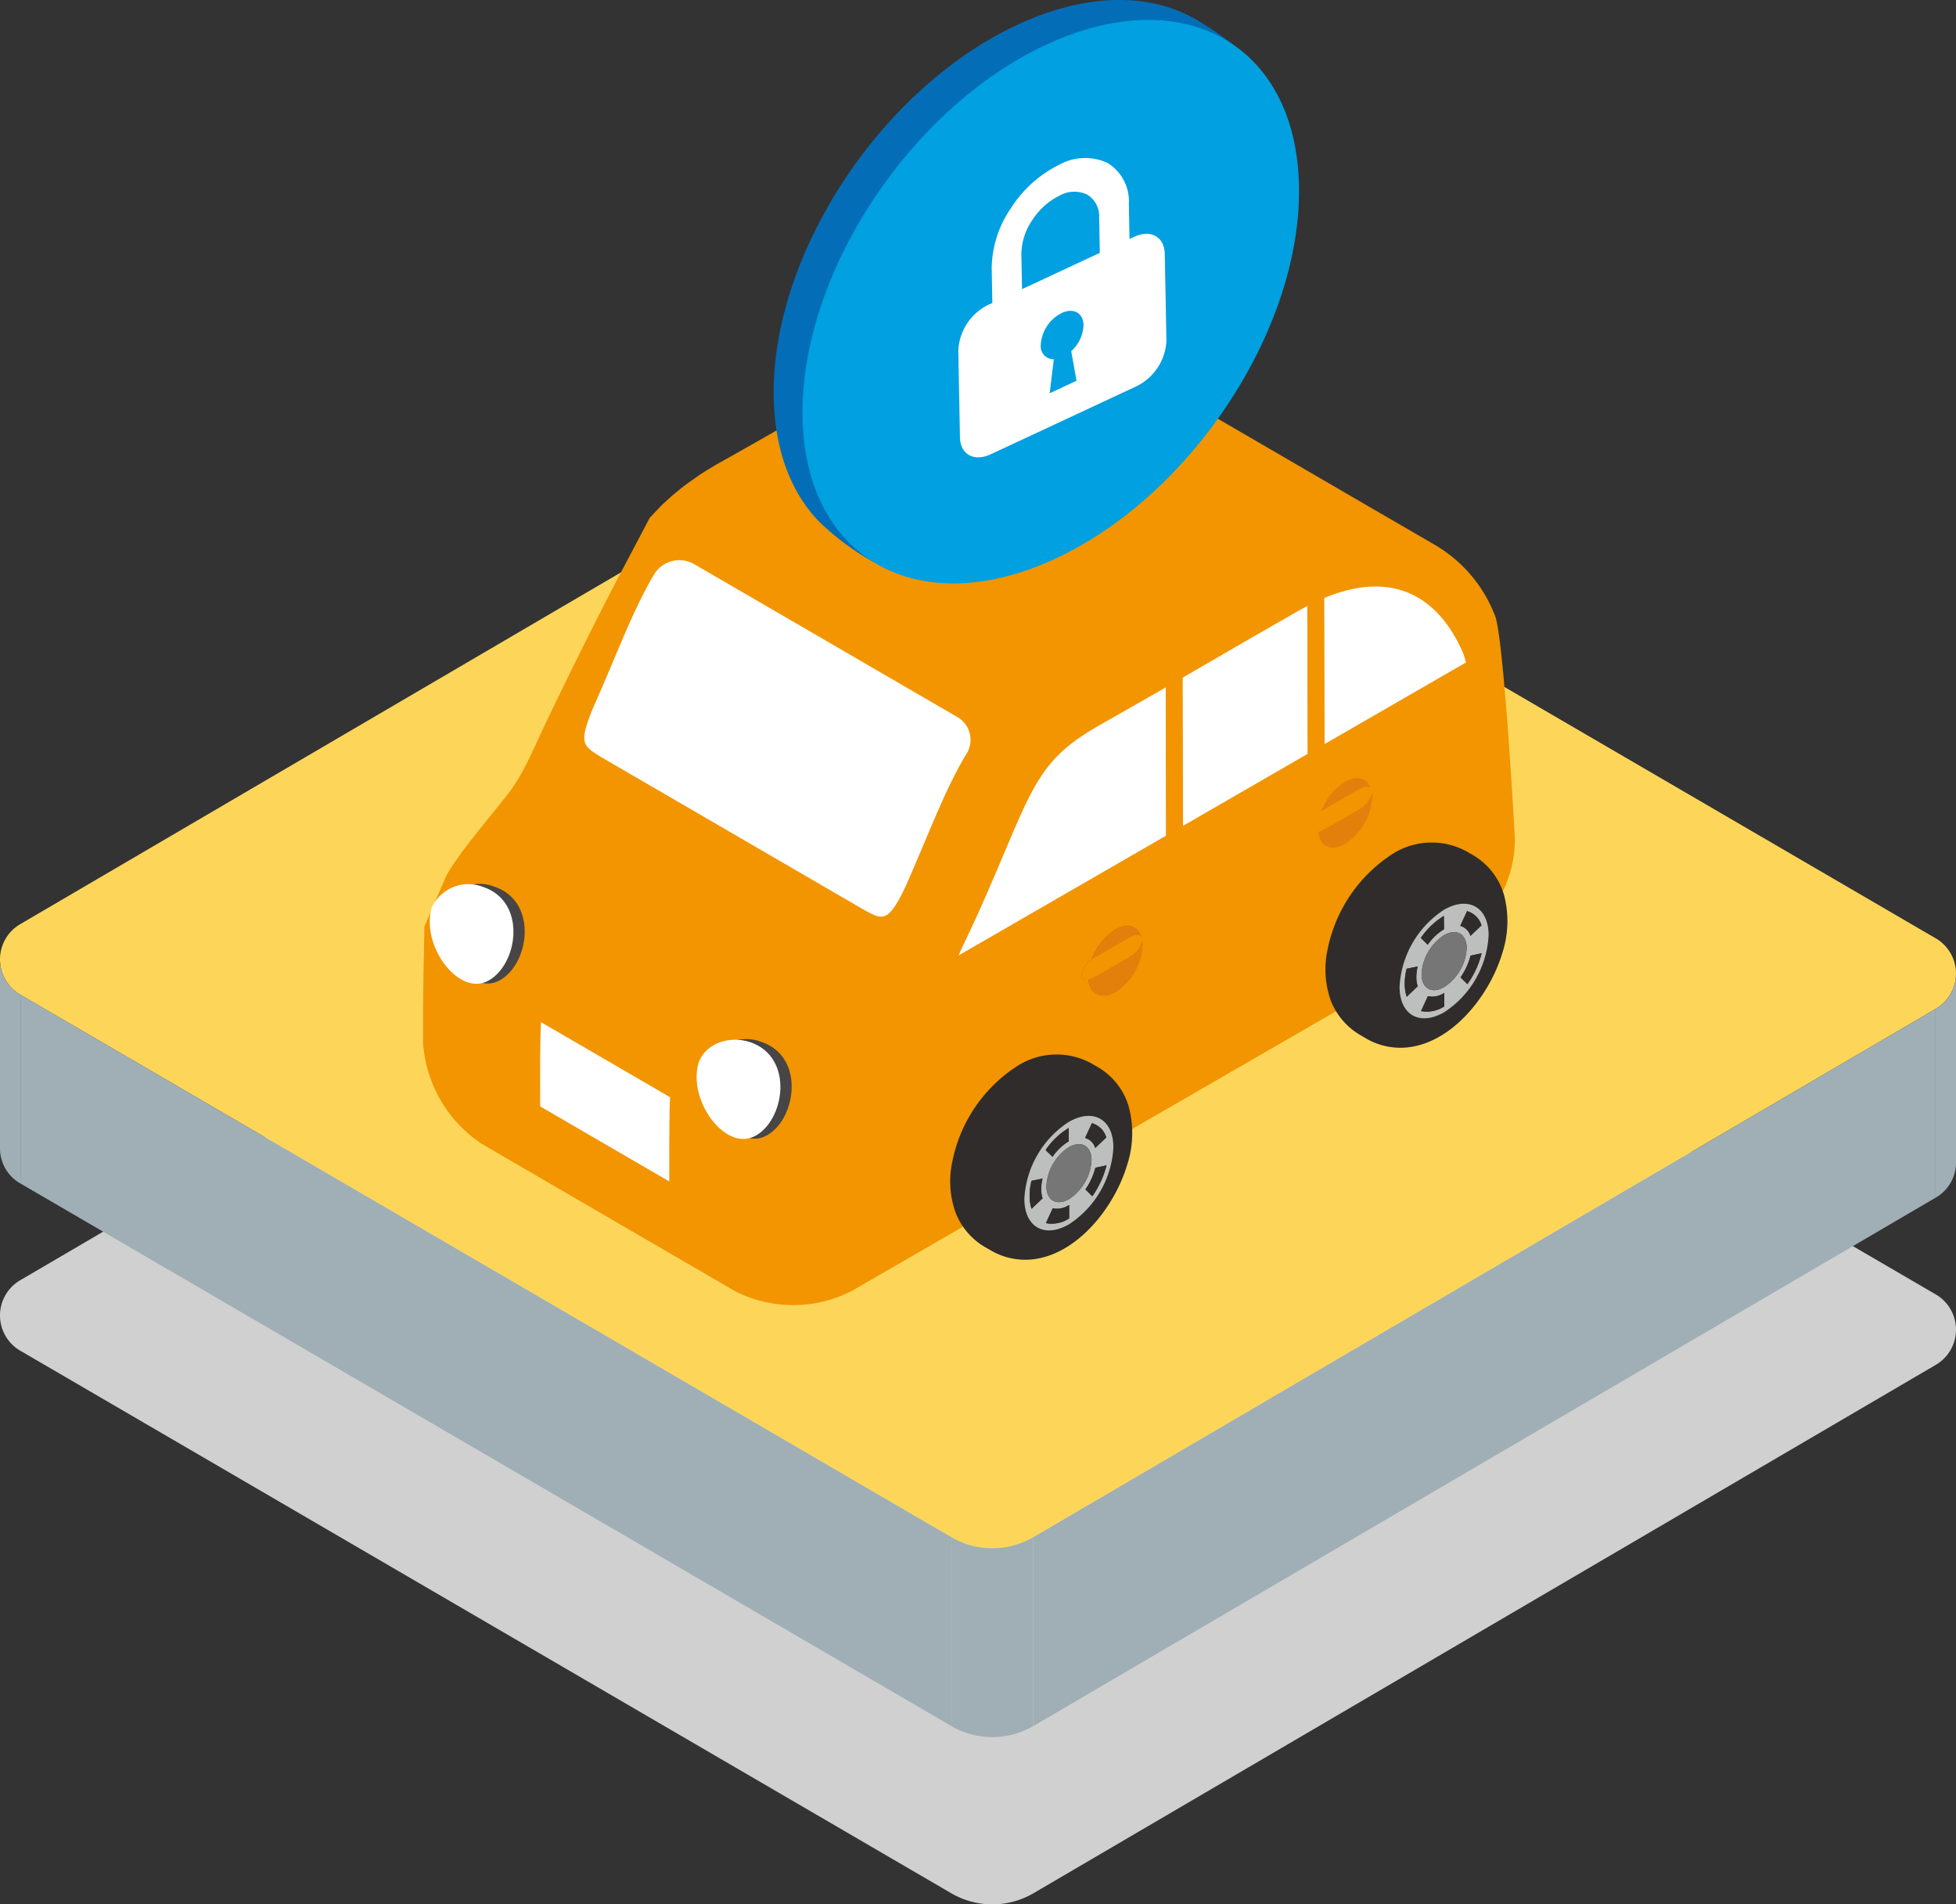 <svg xmlns="http://www.w3.org/2000/svg" xmlns:xlink="http://www.w3.org/1999/xlink" width="164.83" height="160.444" viewBox="0 0 164.83 160.444">
  <rect x="0" y="0" width="164.83" height="160.444" fill="#333333" stroke="none"/>
  <defs>
    <clipPath id="clip-path">
      <rect id="長方形_2088" data-name="長方形 2088" width="93.535" height="84.775" fill="none"/>
    </clipPath>
    <clipPath id="clip-path-2">
      <path id="パス_7693" data-name="パス 7693" d="M114.491,44.9c-2.854,1.649-4.866,2.809-6.7,3.868-1.207.7-2.333,1.357-3.558,2.062-1.764,1.023-3.743,2.146-6.468,3.678-.076.044-.15.084-.224.128-8.641,4.989-9.3,11.272-14.179,21.425a44.42,44.42,0,0,1-2.994,5.849l-.269.357c-4.716,5.99-7.069,7.892-7.19,14.761-.079,4.05.029,11.59.035,11.986l61.137-35.3c.872-.5,1.208-2.278,1.214-4.66v-.132c-.017-6.812-2.653-18.4-3.208-19.676-1.939-4.45-5.118-6.945-9.327-6.944a16.937,16.937,0,0,0-8.275,2.6" transform="translate(-72.885 -42.306)" fill="none"/>
    </clipPath>
  </defs>
  <g id="グループ_3753" data-name="グループ 3753" transform="translate(-1457.585 -564.345)">
    <g id="グループ_3508" data-name="グループ 3508" transform="translate(1198 1029.789)">
      <path id="パス_667" data-name="パス 667" d="M571.307,2300.858l76.052-44.525a3.435,3.435,0,0,0,0-5.95l-78.471-45.721a6.87,6.87,0,0,0-6.871,0l-76.052,44.525a3.435,3.435,0,0,0,0,5.95l78.471,45.721A6.87,6.87,0,0,0,571.307,2300.858Z" transform="translate(-224.662 -2606.779)" fill="#d0d0d0"/>
      <g id="グループ_470" data-name="グループ 470" transform="translate(-224.662 -2594.427)">
        <g id="グループ_451" data-name="グループ 451" transform="translate(484.247 2161.39)">
          <g id="グループ_450" data-name="グループ 450" transform="translate(0 0)">
            <path id="パス_537" data-name="パス 537" d="M571.307,2300.858l76.052-44.525a3.435,3.435,0,0,0,0-5.95l-78.471-45.721a6.87,6.87,0,0,0-6.871,0l-76.052,44.525a3.435,3.435,0,0,0,0,5.95l78.471,45.721A6.87,6.87,0,0,0,571.307,2300.858Z" transform="translate(-484.247 -2203.741)" fill="#fdd659"/>
          </g>
          <path id="パス_538" data-name="パス 538" d="M569.069,2439.489,490.6,2393.767v15.906l78.471,45.722Z" transform="translate(-488.88 -2342.372)" fill="#9fafb5"/>
          <path id="パス_539" data-name="パス 539" d="M806.137,2442.717l76.052-44.524V2414.1l-76.052,44.525Z" transform="translate(-719.077 -2345.601)" fill="#9fafb5"/>
          <path id="パス_540" data-name="パス 540" d="M485.965,2401.617a3.4,3.4,0,0,1-1.718-2.973v-15.921a3.4,3.4,0,0,0,1.718,2.987Z" transform="translate(-484.247 -2334.314)" fill="#9fafb5"/>
          <path id="パス_541" data-name="パス 541" d="M1087.328,2406.042a3.4,3.4,0,0,0,1.718-2.973v-15.921a3.4,3.4,0,0,1-1.718,2.987Z" transform="translate(-924.216 -2337.543)" fill="#9fafb5"/>
          <path id="パス_542" data-name="パス 542" d="M787.6,2578.721v-15.906a6.873,6.873,0,0,1-6.871,0v15.906A6.87,6.87,0,0,0,787.6,2578.721Z" transform="translate(-700.544 -2465.698)" fill="#9fafb5"/>
        </g>
      </g>
    </g>
    <g id="グループ_3697" data-name="グループ 3697" transform="translate(1493.232 591.188)">
      <g id="グループ_3688" data-name="グループ 3688">
        <g id="グループ_3687" data-name="グループ 3687" clip-path="url(#clip-path)">
          <path id="パス_7684" data-name="パス 7684" d="M90.327,25.008a11.791,11.791,0,0,0-4.765-5.765l.018.007c.015.01,0-.005-.037-.025a.43.43,0,0,1-.059-.037s-2.193-1.272-4.886-2.836l-6.832-3.972c-2.688-1.564-7.091-4.12-9.776-5.684L59.4,4.033c-2.686-1.562-4.915-2.858-4.953-2.878l-.032-.018A8.819,8.819,0,0,0,53.5.69c-.052-.022-.108-.037-.158-.056-.1-.04-.207-.074-.315-.111-.153-.054-.3-.116-.461-.163s-.348-.081-.518-.12c-.1-.022-.2-.05-.3-.072-.054-.007-.1-.025-.155-.032A8.921,8.921,0,0,0,50.561.015l-.029,0c-.044,0-.178,0-.3,0l-.116,0C49.884,0,49.66-.008,49.423,0c-.118,0-.242.027-.357.032-.177.015-.362.032-.54.059-.133.015-.261.015-.4.039-.175.025-.363.079-.54.116-.239.042-.478.089-.722.15-.1.025-.195.037-.293.064-.143.04-.3.106-.436.15-.439.133-.884.286-1.34.461-.135.052-.263.082-.4.138-.185.076-.38.173-.569.259-.155.069-.31.143-.473.217-.564.269-1.136.562-1.725.9-2.853,1.643-4.866,2.806-6.7,3.866-1.208.7-2.331,1.355-3.553,2.062-1.769,1.022-3.743,2.151-6.47,3.678-.079.044-.148.086-.227.128-.505.3-.978.591-1.436.894-.14.1-.276.2-.414.291-.3.21-.594.421-.874.633-.15.116-.3.237-.436.352-.251.2-.5.406-.732.616l-.4.365c-.094.089-.195.175-.286.263-.113.111-.209.222-.315.333-.163.167-.325.338-.48.505l-.074.082a1.632,1.632,0,0,0-.143.162s-1.183,2.252-2.639,5c0,0-2.422,4.583-5.95,11.927-.682,1.407-1.363,3.028-2.129,4.433-.029.049-.057.1-.086.155l-.251.446c-.29.446-.591.892-.66.993s-.687.872-1.365,1.72l-.55.68c-.517.643-1,1.237-1.436,1.809a.686.686,0,0,0-.066.076l-.02.035c-.029.029-.2.254-.389.5s-.641.877-.643.877-.027.042-.057.089l-.029.039c-.155.224-.308.444-.446.665a.23.23,0,0,0-.012.02l-.128.2c-.135.222-.241.4-.241.4S1.147,48.84.115,51.218l-.064,3.5c-.076,4.045-.044,6.332-.044,6.332a11.106,11.106,0,0,0,4.965,8.491L26.292,81.937a10.821,10.821,0,0,0,9.784.012L87.427,52.3a10.1,10.1,0,0,0,4.585-8.471s-.931-17.091-1.685-18.824" transform="translate(0 0)" fill="#f29500"/>
        </g>
      </g>
      <g id="グループ_3690" data-name="グループ 3690" transform="translate(31.121 18.064)">
        <g id="グループ_3689" data-name="グループ 3689" clip-path="url(#clip-path-2)">
          <path id="パス_7685" data-name="パス 7685" d="M130.836,122.651a5.02,5.02,0,0,1,2-2.511c1.018-.586,1.877-.32,2.178.569a.433.433,0,0,1,.094.291.85.85,0,0,1-.008.106,2.942,2.942,0,0,1,.02.337,5,5,0,0,1-2.269,3.937c-1.18.678-2.158.225-2.287-1.022-.337.056-.564-.086-.564-.412a1.9,1.9,0,0,1,.833-1.3" transform="translate(-105.615 -86.727)" fill="#e64800"/>
          <path id="パス_7686" data-name="パス 7686" d="M136.48,53.831l.037,12.307,11.92-6.879c-.081-.32-.17-.591-.231-.776-2.294-5.265-6.406-6.877-11.725-4.652m-5.755,3.134-6.177,3.582.037,12.482,10.52-6.076L135.07,54.5c-.249.131-.5.266-.754.411l-3.592,2.058M117.57,64.534l-.192.113c-4.433,2.555-5.317,4.649-7.929,10.846-.862,2.035-1.835,4.361-3.067,6.933-.2.409-.406.865-.608,1.3l-.1.219,17.5-10.1-.035-12.484c-1.542.887-3.292,1.882-5.566,3.173" transform="translate(-91.671 -48.353)" fill="#fff"/>
          <path id="パス_7687" data-name="パス 7687" d="M147.975,68.021l-1.412.816.005,1.212.035,12.484.022,7.392.51-.293-.022-6.79.412-.237.017,6.79.5-.286-.02-7.392-.037-12.482Z" transform="translate(-115.104 -57.041)" fill="#f29500"/>
          <path id="パス_7688" data-name="パス 7688" d="M175.923,51.882l-1.414.816.007,1.24.035,12.457.017,7.394.907-.525a2.582,2.582,0,0,1-.054-.3c-.34.057-.572-.084-.572-.409a1.921,1.921,0,0,1,.84-1.3,5.281,5.281,0,0,1,.286-.638l-.012-5.041-.037-12.307Z" transform="translate(-131.117 -47.793)" fill="#f29500"/>
          <path id="パス_7689" data-name="パス 7689" d="M135.86,121.106a2.206,2.206,0,0,1-1.057,1.345l-2.971,1.712a1.463,1.463,0,0,1-.508.195c.128,1.247,1.106,1.7,2.286,1.023a5,5,0,0,0,2.269-3.937,2.937,2.937,0,0,0-.02-.337m-2.264-.966a5.017,5.017,0,0,0-2,2.51,2.056,2.056,0,0,1,.234-.155l2.966-1.717c.434-.246.808-.264.981-.069-.3-.889-1.161-1.155-2.178-.569" transform="translate(-106.372 -86.727)" fill="#e3800c"/>
          <path id="パス_7690" data-name="パス 7690" d="M134.036,121.784,131.07,123.5a2.036,2.036,0,0,0-.234.155,1.9,1.9,0,0,0-.833,1.3c0,.325.227.468.564.411a1.472,1.472,0,0,0,.508-.195l2.971-1.712a2.2,2.2,0,0,0,1.057-1.345.944.944,0,0,0,.007-.106.435.435,0,0,0-.094-.291c-.173-.194-.547-.177-.981.069" transform="translate(-105.615 -87.733)" fill="#f29500"/>
          <path id="パス_7691" data-name="パス 7691" d="M181.177,91.925a2.172,2.172,0,0,1-1.067,1.35l-2.956,1.7a1.534,1.534,0,0,1-.51.2,2.575,2.575,0,0,0,.054.3c.241,1.017,1.146,1.351,2.22.727a5.032,5.032,0,0,0,2.289-3.942,1.835,1.835,0,0,0-.029-.337m-2.272-.959a4.734,4.734,0,0,0-1.708,1.868,5.247,5.247,0,0,0-.286.638,2.251,2.251,0,0,1,.237-.16l2.956-1.7c.439-.256.823-.269.991-.074-.3-.892-1.17-1.158-2.19-.567" transform="translate(-132.341 -70.008)" fill="#e3800c"/>
          <path id="パス_7692" data-name="パス 7692" d="M179.338,92.612l-2.956,1.7a2.131,2.131,0,0,0-.237.16,1.922,1.922,0,0,0-.84,1.3c0,.325.232.466.572.409a1.527,1.527,0,0,0,.51-.2l2.957-1.7a2.173,2.173,0,0,0,1.067-1.35.438.438,0,0,0,.012-.109.418.418,0,0,0-.093-.283c-.168-.195-.552-.182-.991.074" transform="translate(-131.573 -71.013)" fill="#f29500"/>
        </g>
      </g>
      <g id="グループ_3692" data-name="グループ 3692">
        <g id="グループ_3691" data-name="グループ 3691" clip-path="url(#clip-path)">
          <path id="パス_7694" data-name="パス 7694" d="M193.149,107.739a5.727,5.727,0,0,0-2.622-3.348l-.52-.3a6.143,6.143,0,0,0-6.2.18,12.492,12.492,0,0,0-5.531,8.133,7.851,7.851,0,0,0,.281,4.25,5.788,5.788,0,0,0,2.466,2.895l.522.306a5.745,5.745,0,0,0,4.161.631c3.484-.771,6.3-4.5,7.29-7.788a8.615,8.615,0,0,0,.155-4.955" transform="translate(-102.06 -59.199)" fill="#302c2b"/>
          <path id="パス_7695" data-name="パス 7695" d="M196.5,124.11a2.68,2.68,0,0,1-1.959.4l.572-1.249a1.823,1.823,0,0,0,1.36-.266l.027-.017v1.129Zm1.947-1.865-.579-.574a5.532,5.532,0,0,0,.843-1.83l.931-.2a7.715,7.715,0,0,1-1.195,2.6m-5.12,1.062a3.488,3.488,0,0,1-.163-1.089,5.094,5.094,0,0,1,.16-1.269l.931-.192a3.713,3.713,0,0,0-.116.9,2.343,2.343,0,0,0,.116.766l-.929.887m3.158-.818c-1.047.6-1.9.116-1.9-1.091a4.177,4.177,0,0,1,1.895-3.279c1.047-.606,1.9-.119,1.909,1.084a4.191,4.191,0,0,1-1.9,3.286m2.215-4.307a1.221,1.221,0,0,0-.86-.845l.574-1.246a1.754,1.754,0,0,1,1.214,1.2l-.929.887m-3.6.741-.581-.571a6.369,6.369,0,0,1,1.941-1.855l.008,1.123a4.428,4.428,0,0,0-1.368,1.3m1.365-2.934a8.258,8.258,0,0,0-3.735,6.482c0,2.375,1.693,3.338,3.763,2.143a8.246,8.246,0,0,0,3.74-6.48c0-2.375-1.7-3.339-3.767-2.146" transform="translate(-110.438 -66.17)" fill="#bdbebe"/>
          <path id="パス_7696" data-name="パス 7696" d="M198.961,121.312a4.178,4.178,0,0,0-1.895,3.279c0,1.208.857,1.7,1.9,1.091a4.191,4.191,0,0,0,1.9-3.286c-.007-1.2-.863-1.69-1.909-1.084" transform="translate(-112.922 -69.365)" fill="#767676"/>
          <path id="パス_7697" data-name="パス 7697" d="M197.083,124.369v0Zm-1.387-.281-.572,1.249a2.681,2.681,0,0,0,1.959-.4V123.8l-.027.017a1.822,1.822,0,0,1-1.36.266m3.6-3.425a5.546,5.546,0,0,1-.842,1.831l.579.574a7.722,7.722,0,0,0,1.2-2.6l-.932.2m-5.386,1.109a5.09,5.09,0,0,0-.16,1.269,3.489,3.489,0,0,0,.162,1.089l.929-.887a2.336,2.336,0,0,1-.116-.766,3.7,3.7,0,0,1,.116-.9l-.931.192m5.09-4.859-.574,1.247a1.221,1.221,0,0,1,.859.845l.929-.887a1.755,1.755,0,0,0-1.215-1.2m-1.954.406a6.376,6.376,0,0,0-1.941,1.855l.582.572a4.428,4.428,0,0,1,1.367-1.3l-.007-1.123" transform="translate(-111.021 -66.993)" fill="#302c2b"/>
          <path id="パス_7698" data-name="パス 7698" d="M119.112,149.581a5.716,5.716,0,0,0-2.624-3.351l-.518-.3a6.126,6.126,0,0,0-6.2.18,12.482,12.482,0,0,0-5.539,8.131,7.846,7.846,0,0,0,.284,4.25,5.776,5.776,0,0,0,2.466,2.9l.522.3a5.753,5.753,0,0,0,4.159.633c3.484-.771,6.3-4.5,7.291-7.788a8.571,8.571,0,0,0,.155-4.955" transform="translate(-59.636 -83.176)" fill="#302c2b"/>
          <path id="パス_7699" data-name="パス 7699" d="M122.466,165.951a2.653,2.653,0,0,1-1.958.4l.574-1.247a1.827,1.827,0,0,0,1.36-.269l.024-.012,0,.562v.564Zm1.95-1.863-.579-.576a5.6,5.6,0,0,0,.84-1.831l.934-.195a7.853,7.853,0,0,1-1.195,2.6m-5.12,1.057a3.465,3.465,0,0,1-.163-1.089,5.22,5.22,0,0,1,.158-1.269l.929-.19a3.924,3.924,0,0,0-.114.895,2.455,2.455,0,0,0,.119.769l-.929.884m3.158-.813c-1.047.6-1.9.113-1.907-1.089a4.182,4.182,0,0,1,1.895-3.284c1.047-.6,1.9-.121,1.909,1.087a4.2,4.2,0,0,1-1.9,3.286m2.212-4.312a1.227,1.227,0,0,0-.857-.845l.574-1.244a1.751,1.751,0,0,1,1.212,1.207l-.929.882m-3.6.744-.582-.572a6.3,6.3,0,0,1,1.947-1.855l0,1.119a4.5,4.5,0,0,0-1.37,1.308m1.368-2.932a8.238,8.238,0,0,0-3.735,6.475c0,2.377,1.69,3.341,3.76,2.148a8.269,8.269,0,0,0,3.743-6.482c-.007-2.375-1.7-3.336-3.767-2.141" transform="translate(-68.016 -90.146)" fill="#bdbebe"/>
          <path id="パス_7700" data-name="パス 7700" d="M124.922,163.153a4.182,4.182,0,0,0-1.895,3.284c0,1.2.86,1.693,1.907,1.089a4.2,4.2,0,0,0,1.9-3.286c0-1.208-.863-1.69-1.909-1.087" transform="translate(-70.496 -93.34)" fill="#767676"/>
          <path id="パス_7701" data-name="パス 7701" d="M123.051,166.209v0Zm-1.387-.281-.574,1.247a2.656,2.656,0,0,0,1.959-.4h0v-.564l0-.562-.025.012a1.827,1.827,0,0,1-1.36.269m3.595-3.425a5.612,5.612,0,0,1-.84,1.831l.579.576a7.846,7.846,0,0,0,1.2-2.6l-.934.195m-5.386,1.106a5.219,5.219,0,0,0-.158,1.269,3.452,3.452,0,0,0,.163,1.089l.929-.884a2.43,2.43,0,0,1-.118-.769,3.921,3.921,0,0,1,.113-.895l-.929.19m5.093-4.856L124.391,160a1.228,1.228,0,0,1,.857.845l.929-.882a1.751,1.751,0,0,0-1.212-1.207m-1.951.406a6.3,6.3,0,0,0-1.947,1.855l.582.572a4.506,4.506,0,0,1,1.37-1.308l-.005-1.119" transform="translate(-68.599 -90.968)" fill="#302c2b"/>
          <path id="パス_7702" data-name="パス 7702" d="M23.181,138.823c-.022.374-.037.759-.042,1.168-.037,1.636-.037,3.848-.027,5.928l10.88,6.322c-.007-2.079-.005-4.289.022-5.93.01-.4.025-.793.049-1.163Z" transform="translate(-13.24 -79.548)" fill="#fff"/>
          <path id="パス_7703" data-name="パス 7703" d="M3.718,113.578c-.909,3.2,2.22,7.372,4.654,6.2,2.6-1.251,3.459-6.7-.335-7.961a3.388,3.388,0,0,0-4.319,1.762" transform="translate(-2.038 -63.961)" fill="#474545"/>
          <path id="パス_7704" data-name="パス 7704" d="M56.372,144.187c-.912,3.2,2.23,7.377,4.669,6.2,2.6-1.247,3.457-6.7-.342-7.953a3.384,3.384,0,0,0-4.327,1.754" transform="translate(-32.209 -81.502)" fill="#474545"/>
          <path id="パス_7705" data-name="パス 7705" d="M37.741,48.816c-1.87,3.134-3.164,6.813-5.172,11.294-1.212,2.971-.892,3.169.628,4.12L55.453,77.162c1.505.811,1.959,1.055,3.358-1.8,2.006-4.487,3.3-8.16,5.172-11.294a2.215,2.215,0,0,0-.655-3.144L41.07,47.993a2.5,2.5,0,0,0-3.329.823" transform="translate(-18.238 -27.319)" fill="#fff"/>
          <path id="パス_7706" data-name="パス 7706" d="M1.5,113.629c-.909,3.2,2.222,7.372,4.654,6.2,2.6-1.251,3.459-6.7-.337-7.961A3.385,3.385,0,0,0,1.5,113.629" transform="translate(-0.768 -63.99)" fill="#fff"/>
          <path id="パス_7707" data-name="パス 7707" d="M54.158,144.239c-.907,3.2,2.235,7.379,4.669,6.206,2.6-1.251,3.454-6.7-.337-7.963-1.592-.53-3.7-.01-4.331,1.757" transform="translate(-30.942 -81.531)" fill="#fff"/>
        </g>
      </g>
    </g>
    <g id="グループ_3507" data-name="グループ 3507" transform="translate(1496.585 564.345)">
      <g id="グループ_3480" data-name="グループ 3480" transform="translate(0 0)">
        <path id="パス_4989" data-name="パス 4989" d="M105.764,153.234l.93-.071s-.42-.367-1.086-.889l.018-.008-.186-.125a29.165,29.165,0,0,0-3-2.067c-.234-.145-.474-.283-.721-.41l-.008-.005h0c-.288-.15-.584-.291-.887-.415l-.015-.008h0c-3.723-1.549-8.522-1.3-13.731,1.129-11.552,5.387-20.734,19.439-20.507,31.391.087,4.516,1.5,8.083,3.858,10.487h0a22.3,22.3,0,0,0,4.572,3.387l-.036-.563c3.6,1.208,8.091.833,12.936-1.427,11.552-5.385,20.734-19.436,20.507-31.388A16,16,0,0,0,105.764,153.234Z" transform="translate(-40.37 -148.264)" fill="#036eb7"/>
        <g id="グループ_3478" data-name="グループ 3478" transform="translate(28.625 1.677)">
          <path id="パス_5010" data-name="パス 5010" d="M88.028,151.025c-11.552,5.385-20.731,19.439-20.507,31.388S77.3,199.683,88.849,194.3s20.734-19.439,20.507-31.388S99.582,145.637,88.028,151.025Z" transform="translate(-67.517 -148.922)" fill="#00a0e1"/>
        </g>
        <g id="グループ_3479" data-name="グループ 3479" transform="translate(41.755 13.312)">
          <path id="パス_5011" data-name="パス 5011" d="M87.484,160.13l-.385.181-.056-2.959a3.793,3.793,0,0,0-1.774-3.438,4.507,4.507,0,0,0-4.121.153,10.2,10.2,0,0,0-4.052,3.657,9.158,9.158,0,0,0-1.613,5.018l.056,2.959-.387.178a4.521,4.521,0,0,0-2.482,3.8l.138,7.334c.028,1.447,1.185,2.092,2.584,1.44L87.724,172.7a4.529,4.529,0,0,0,2.485-3.8l-.14-7.334C90.04,160.122,88.886,159.478,87.484,160.13Zm-9.5,1.445a5.176,5.176,0,0,1,.915-2.844,5.744,5.744,0,0,1,2.3-2.074,2.541,2.541,0,0,1,2.334-.087,2.144,2.144,0,0,1,1.007,1.95l.056,2.959-6.554,3.055Zm4.2,8.188.449,2.49-1.131.528-1.132.527.349-2.862a1.091,1.091,0,0,1-1.1-1.2,3.212,3.212,0,0,1,1.766-2.7c1-.464,1.82-.005,1.837,1.025A3.139,3.139,0,0,1,82.186,169.763Z" transform="translate(-72.67 -153.487)" fill="#fff"/>
        </g>
      </g>
    </g>
  </g>
</svg>

